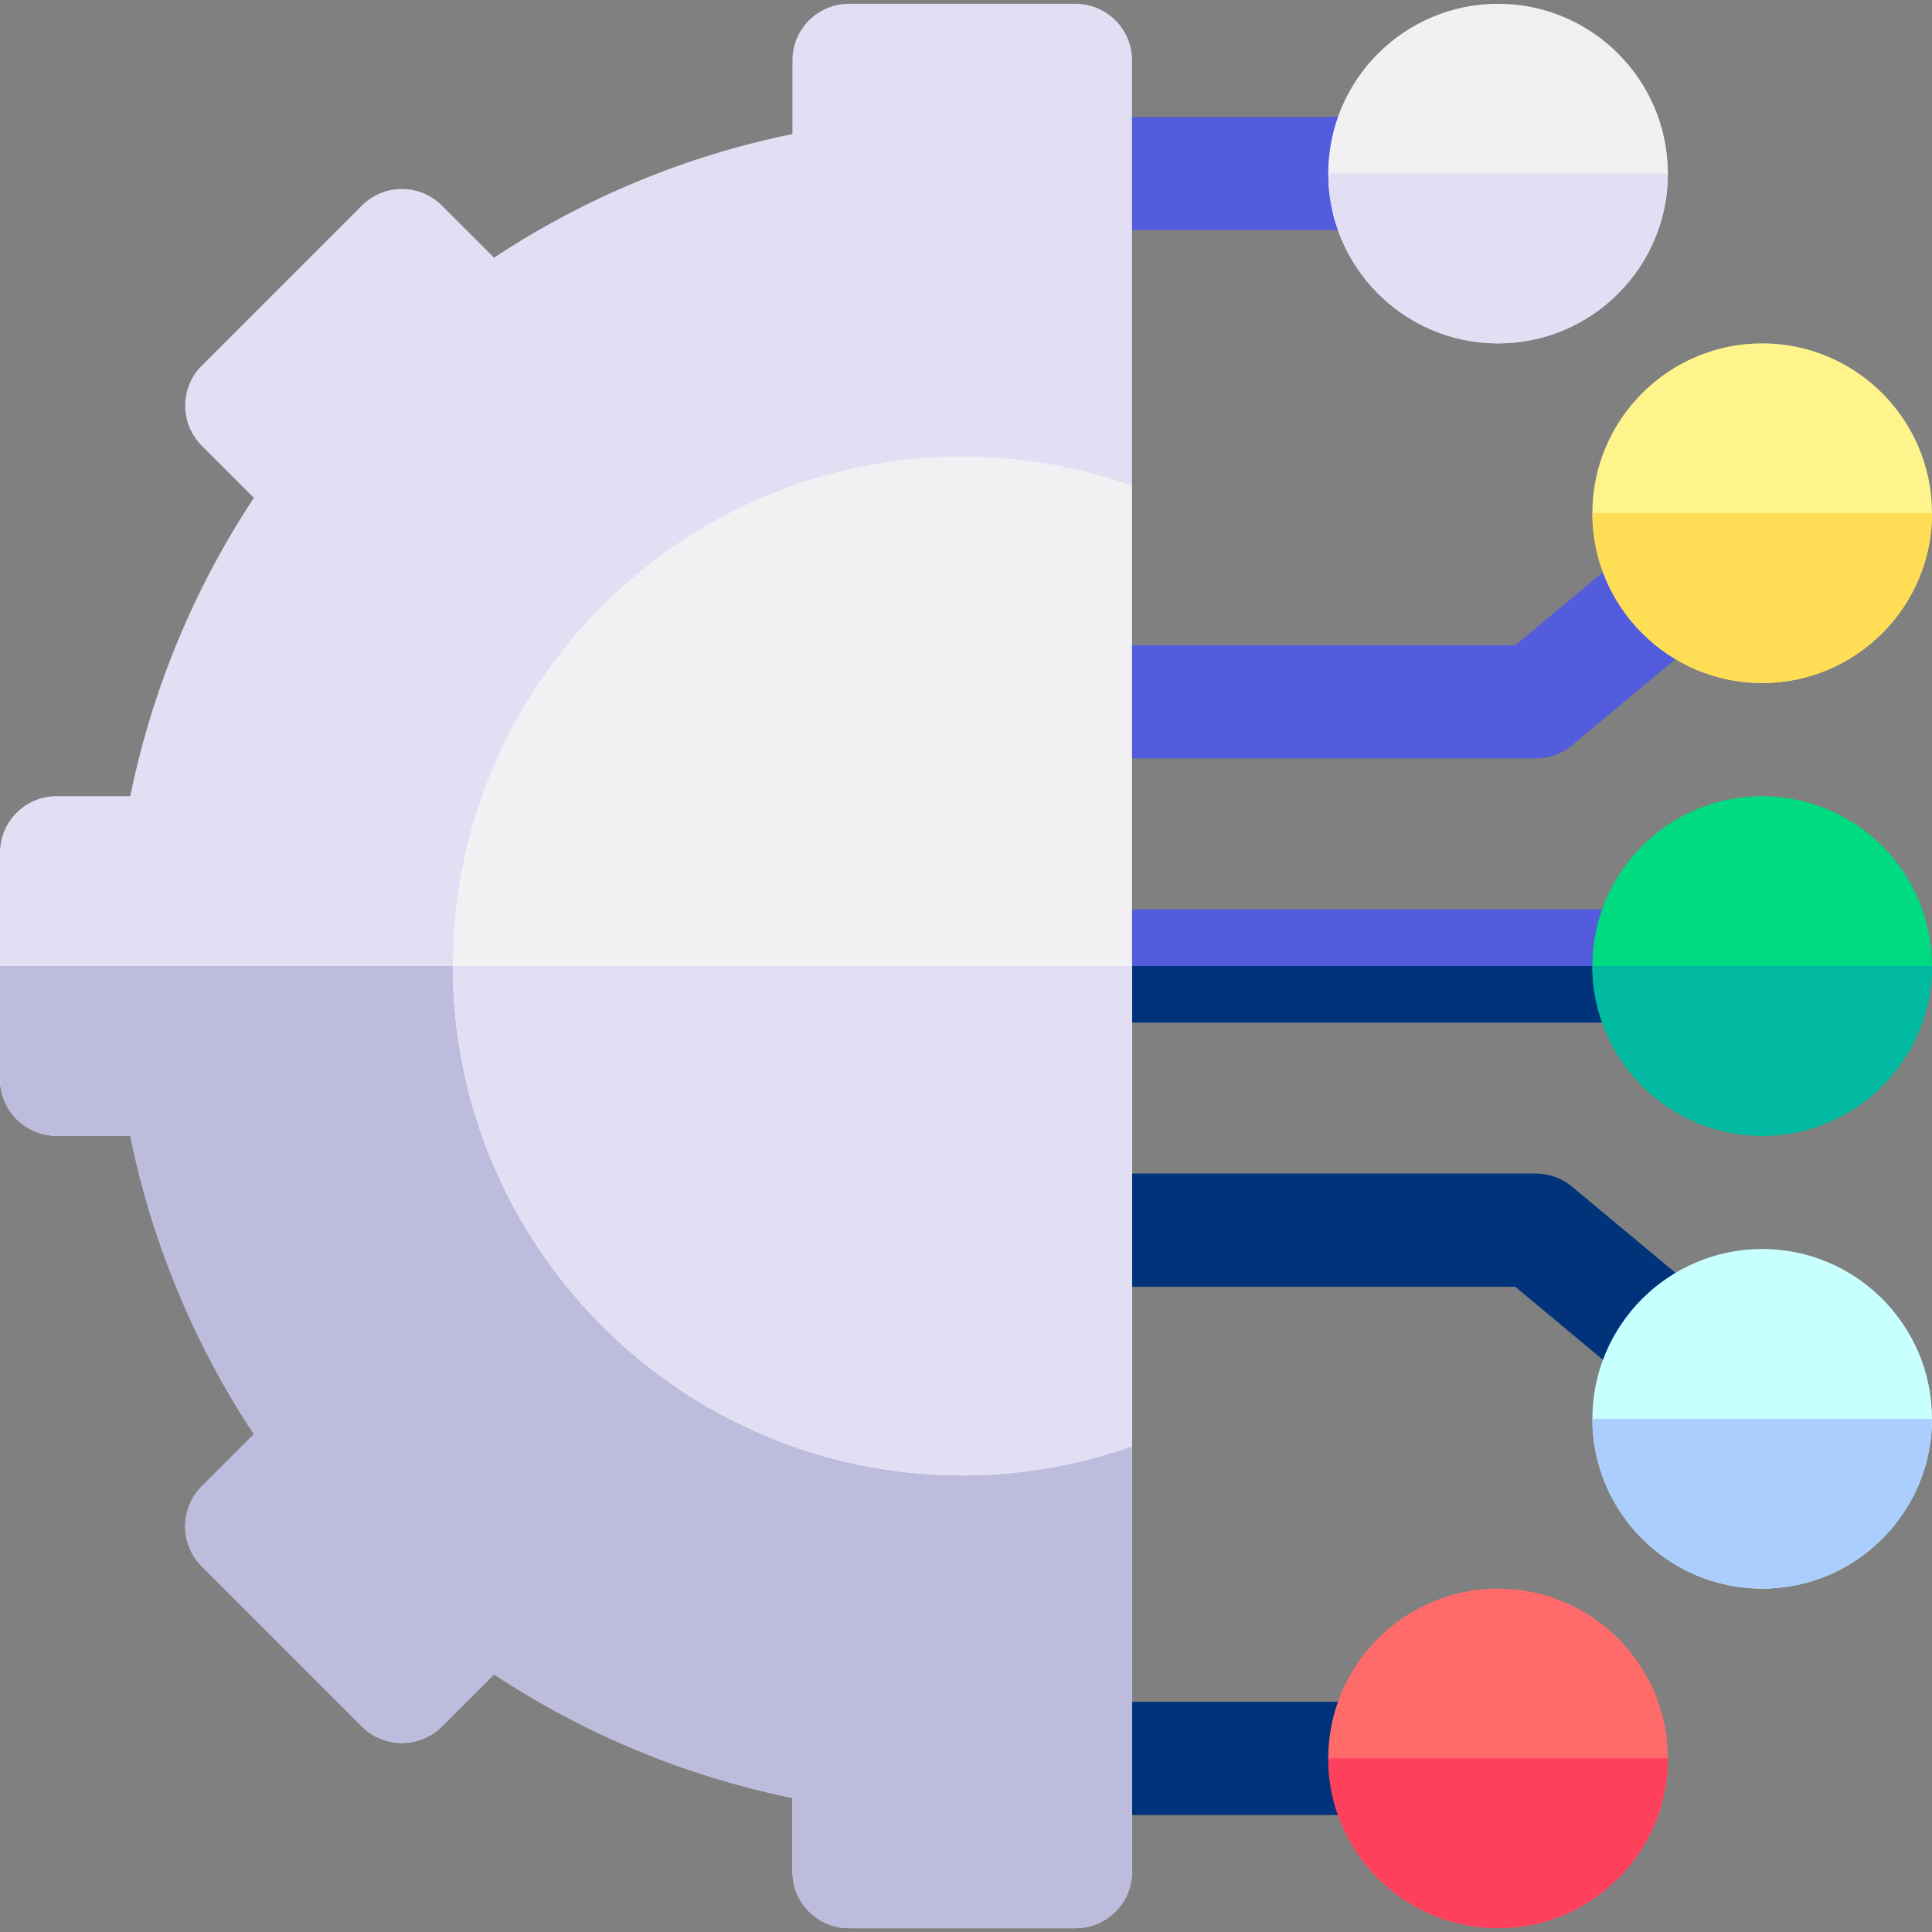 <svg width="48" height="48" viewBox="0 0 48 48" fill="none" xmlns="http://www.w3.org/2000/svg">
<rect x="0" y="0" width="48" height="48" fill="#808080" stroke="none"/>
<g clip-path="url(#clip0_2589_11417)">
<path d="M40.969 25.406H27.656C26.88 25.406 26.25 24.777 26.25 24C26.25 23.223 26.88 22.594 27.656 22.594H40.969C41.745 22.594 42.375 23.223 42.375 24C42.375 24.777 41.745 25.406 40.969 25.406Z" fill="#525CDD"/>
<path d="M26.25 24C26.25 24.777 26.88 25.406 27.656 25.406H40.969C41.745 25.406 42.375 24.777 42.375 24H26.25Z" fill="#00337A"/>
<path d="M34.406 45.094H27.656C26.88 45.094 26.25 44.464 26.25 43.688C26.25 42.911 26.88 42.281 27.656 42.281H34.406C35.183 42.281 35.812 42.911 35.812 43.688C35.812 44.464 35.183 45.094 34.406 45.094Z" fill="#00337A"/>
<path d="M34.406 5.719H27.656C26.88 5.719 26.25 5.089 26.25 4.312C26.25 3.536 26.88 2.906 27.656 2.906H34.406C35.183 2.906 35.812 3.536 35.812 4.312C35.812 5.089 35.183 5.719 34.406 5.719Z" fill="#525CDD"/>
<path d="M38.156 18.843H27.656C26.88 18.843 26.25 18.214 26.25 17.437C26.25 16.661 26.88 16.031 27.656 16.031H37.647L40.73 13.462C41.327 12.964 42.214 13.045 42.711 13.642C43.208 14.239 43.127 15.125 42.531 15.622L39.056 18.518C38.804 18.728 38.485 18.843 38.156 18.843Z" fill="#525CDD"/>
<path d="M41.63 34.864C41.312 34.864 40.993 34.757 40.73 34.538L37.647 31.969H27.656C26.88 31.969 26.25 31.339 26.25 30.562C26.25 29.786 26.88 29.156 27.656 29.156H38.156C38.485 29.156 38.804 29.272 39.056 29.482L42.531 32.377C43.127 32.875 43.208 33.761 42.711 34.358C42.433 34.692 42.033 34.864 41.63 34.864Z" fill="#00337A"/>
<path d="M37.219 47.906C34.892 47.906 33 46.014 33 43.688C33 41.361 34.892 39.469 37.219 39.469C39.545 39.469 41.438 41.361 41.438 43.688C41.438 46.014 39.545 47.906 37.219 47.906Z" fill="#FF6B6B"/>
<path d="M43.781 39.469C41.455 39.469 39.562 37.576 39.562 35.25C39.562 32.924 41.455 31.031 43.781 31.031C46.108 31.031 48 32.924 48 35.25C48 37.576 46.108 39.469 43.781 39.469Z" fill="#C8FFFF"/>
<path d="M43.781 28.219C41.455 28.219 39.562 26.326 39.562 24C39.562 21.674 41.455 19.781 43.781 19.781C46.108 19.781 48 21.674 48 24C48 26.326 46.108 28.219 43.781 28.219Z" fill="#00DA80"/>
<path d="M39.562 24C39.562 26.326 41.455 28.219 43.781 28.219C46.108 28.219 48 26.326 48 24H39.562Z" fill="#00B9A0"/>
<path d="M43.781 16.969C41.455 16.969 39.562 15.076 39.562 12.75C39.562 10.424 41.455 8.531 43.781 8.531C46.108 8.531 48 10.424 48 12.75C48 15.076 46.108 16.969 43.781 16.969Z" fill="#FFF48B"/>
<path d="M37.219 8.531C34.892 8.531 33 6.639 33 4.312C33 1.986 34.892 0.094 37.219 0.094C39.545 0.094 41.438 1.986 41.438 4.312C41.438 6.639 39.545 8.531 37.219 8.531Z" fill="#F1F1F4"/>
<path d="M39.562 12.75C39.562 15.076 41.455 16.969 43.781 16.969C46.108 16.969 48 15.076 48 12.75H39.562Z" fill="#FFDD54"/>
<path d="M39.562 35.25C39.562 37.576 41.455 39.469 43.781 39.469C46.108 39.469 48 37.576 48 35.25H39.562Z" fill="#ACCEFF"/>
<path d="M33 4.312C33 6.639 34.892 8.531 37.219 8.531C39.545 8.531 41.438 6.639 41.438 4.312H33Z" fill="#E2DFF4"/>
<path d="M33 43.688C33 46.014 34.892 47.906 37.219 47.906C39.545 47.906 41.438 46.014 41.438 43.688H33Z" fill="#FF405C"/>
<path d="M23.738 35.249C17.781 35.161 12.883 30.378 12.664 24.425C12.428 18.018 17.552 12.75 23.906 12.75L28.125 12.068V1.5C28.125 0.723 27.495 0.094 26.719 0.094H21.094C20.317 0.094 19.688 0.723 19.688 1.5V3.33C17.049 3.868 14.524 4.914 12.274 6.402L10.979 5.107C10.43 4.558 9.54 4.558 8.991 5.107L5.013 9.084C4.464 9.634 4.464 10.524 5.013 11.073L6.308 12.368C4.82 14.617 3.774 17.142 3.237 19.781H1.406C0.63 19.781 0 20.411 0 21.188V26.812C0 27.589 0.63 28.219 1.406 28.219H3.237C3.774 30.858 4.82 33.383 6.308 35.632L5.013 36.927C4.75 37.191 4.601 37.548 4.601 37.921C4.601 38.294 4.75 38.652 5.013 38.915L8.991 42.893C9.54 43.442 10.43 43.442 10.979 42.893L12.274 41.598C14.524 43.086 17.049 44.132 19.688 44.669V46.5C19.688 47.277 20.317 47.906 21.094 47.906H26.719C27.495 47.906 28.125 47.277 28.125 46.5V35.932L23.738 35.249Z" fill="#E2DFF4"/>
<path d="M28.125 35.932L23.738 35.249C17.781 35.161 12.883 30.378 12.664 24.425C12.659 24.283 12.657 24.141 12.657 24H0V26.812C0 27.589 0.63 28.219 1.406 28.219H3.237C3.774 30.858 4.82 33.383 6.308 35.632L5.013 36.927C4.75 37.191 4.601 37.548 4.601 37.921C4.601 38.294 4.75 38.652 5.013 38.915L8.991 42.893C9.54 43.442 10.43 43.442 10.979 42.893L12.274 41.598C14.524 43.086 17.049 44.132 19.688 44.669V46.5C19.688 47.277 20.317 47.906 21.094 47.906H26.719C27.495 47.906 28.125 47.277 28.125 46.5V35.932H28.125Z" fill="#BEBCDD"/>
<path d="M28.125 35.932V12.068C26.805 11.6 25.385 11.344 23.906 11.344C16.928 11.344 11.25 17.021 11.25 24C11.25 30.979 16.928 36.656 23.906 36.656C25.385 36.656 26.805 36.401 28.125 35.932Z" fill="#F1F1F4"/>
<path d="M11.25 24C11.25 30.979 16.928 36.656 23.906 36.656C25.385 36.656 26.805 36.401 28.125 35.932V24H11.25Z" fill="#E2DFF4"/>
</g>
<defs>
<clipPath id="clip0_2589_11417">
<rect width="48" height="48" fill="white"/>
</clipPath>
</defs>
</svg>

